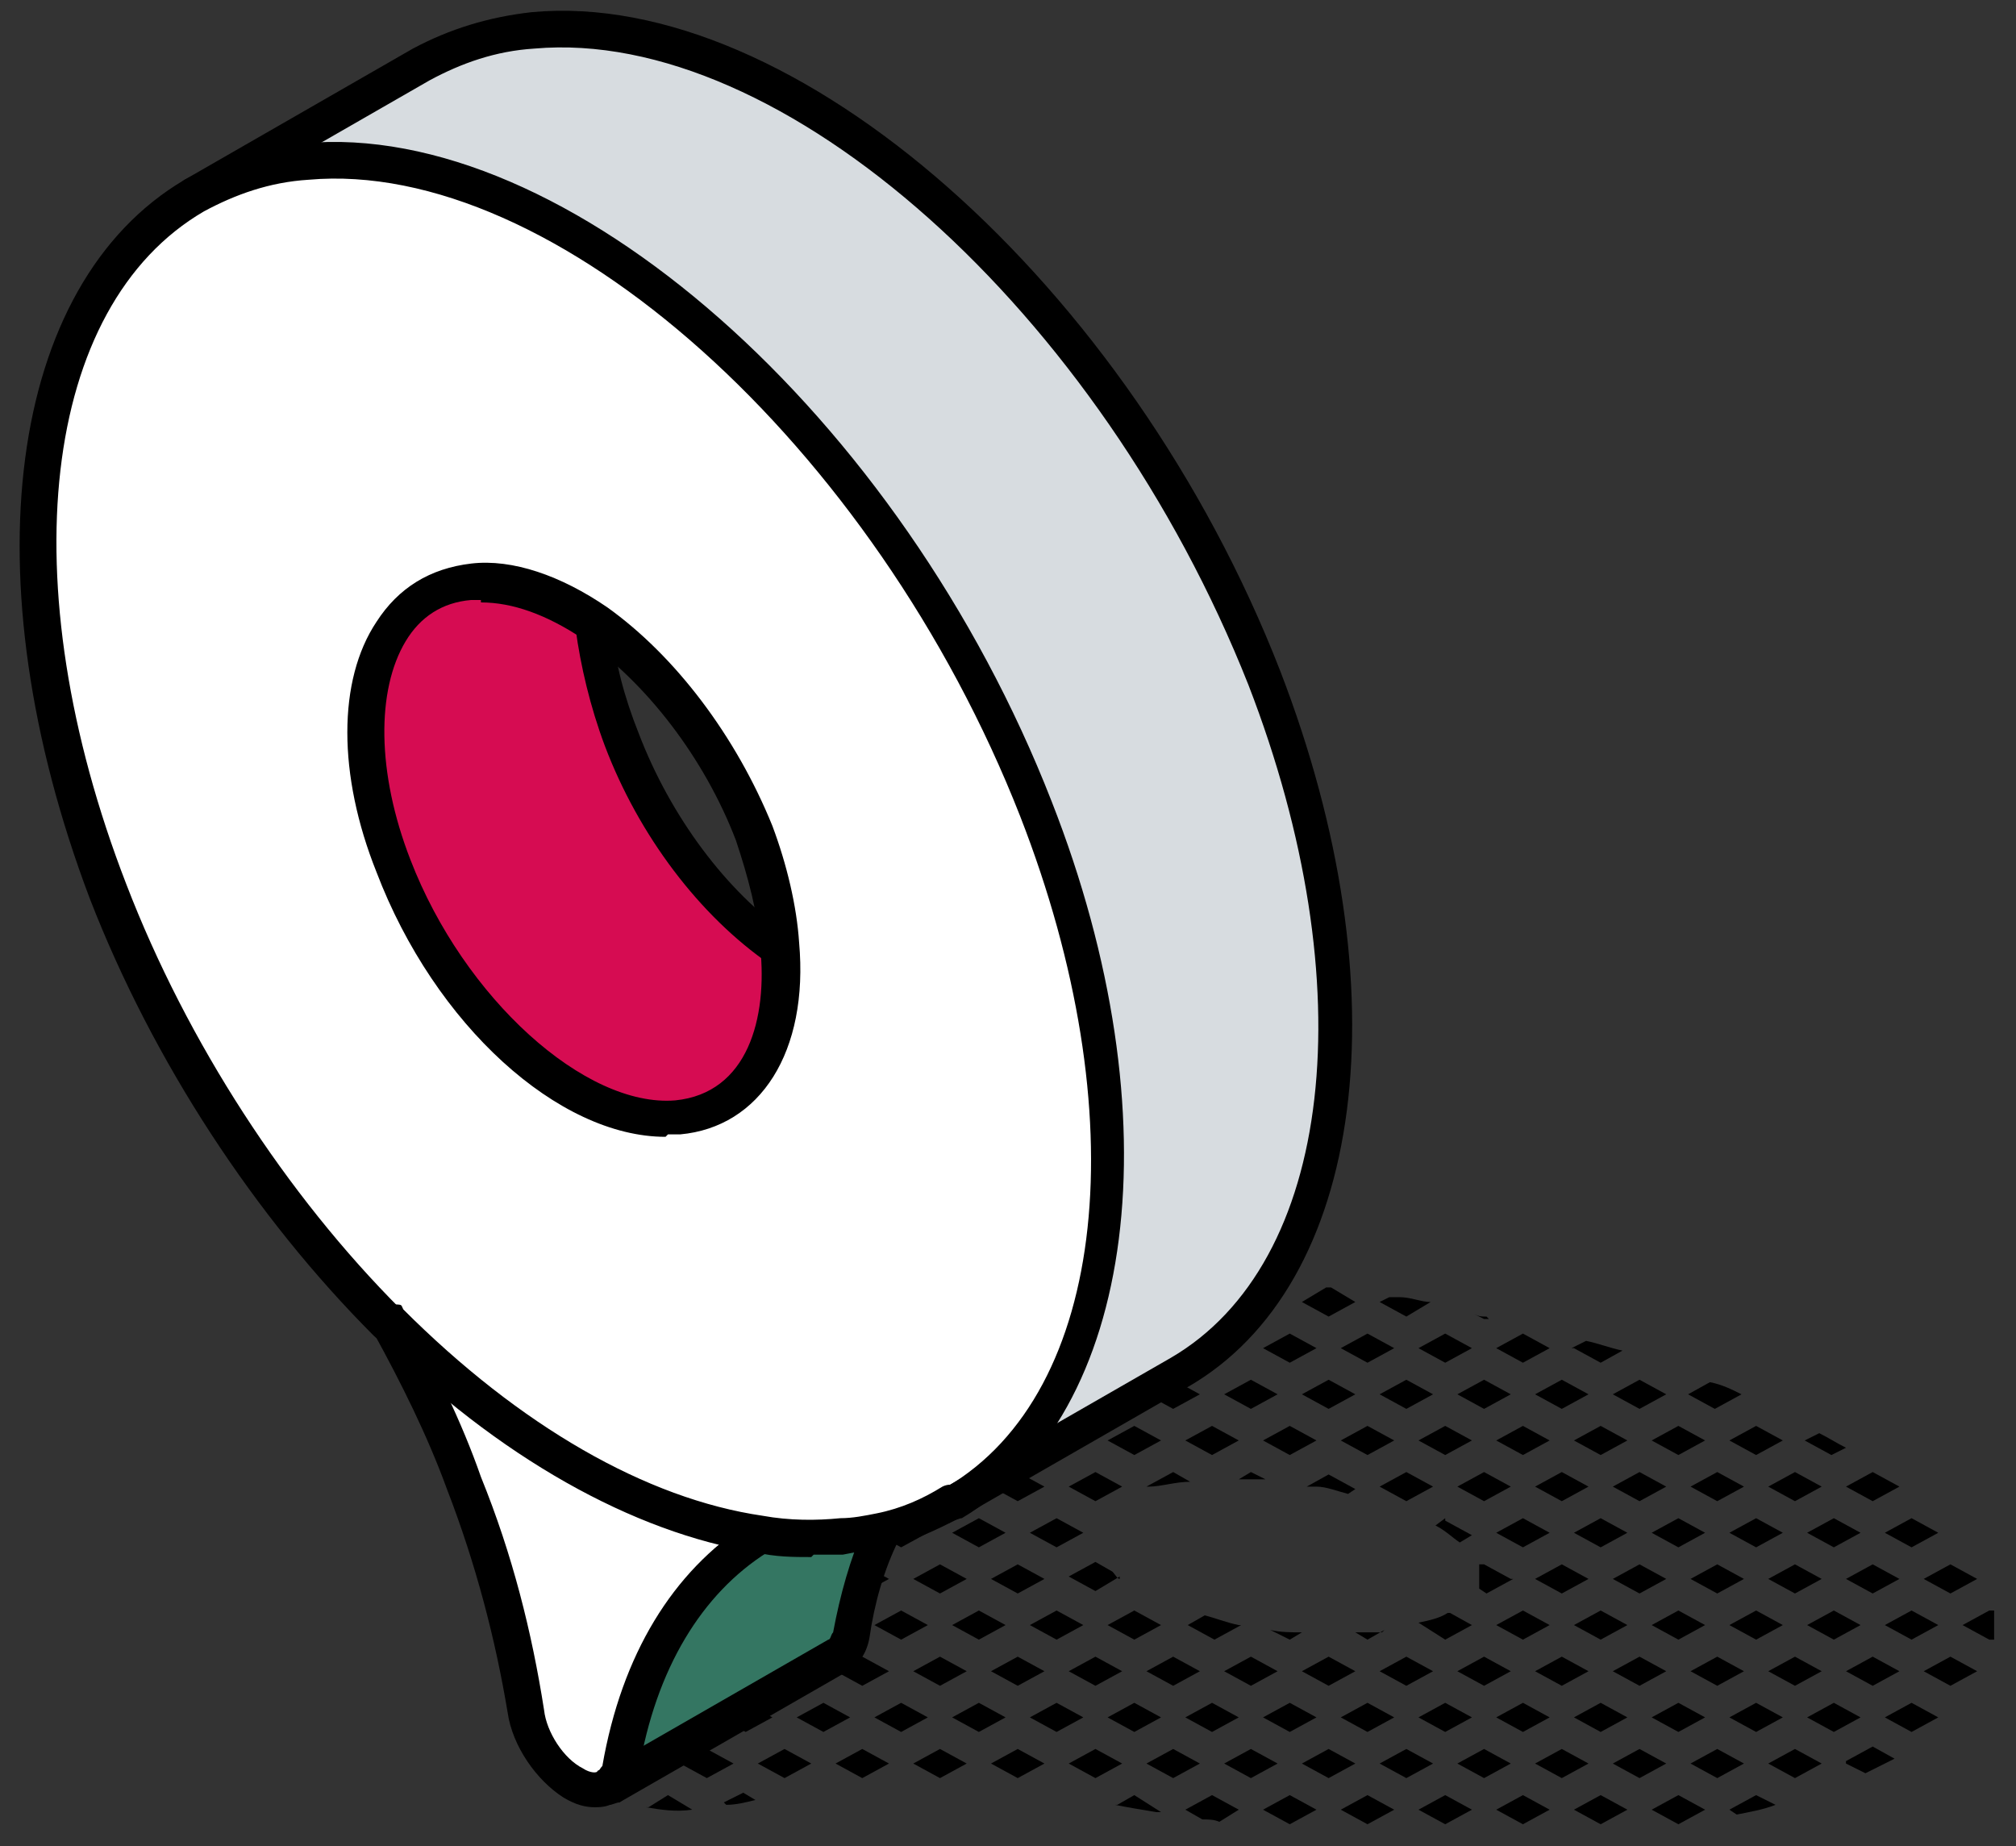 <?xml version="1.0" encoding="UTF-8"?>
<svg xmlns="http://www.w3.org/2000/svg" id="Vrstva_1" data-name="Vrstva 1" version="1.1" viewBox="0 0 83 76">
  <rect x="0" y="0" width="83" height="76" fill="#333333" stroke="none"/>
  <defs>
    <style>
      .cls-1 {
        fill: #d60c52;
      }

      .cls-1, .cls-2, .cls-3, .cls-4, .cls-5 {
        stroke-width: 0px;
      }

      .cls-2 {
        fill: #000;
      }

      .cls-3 {
        fill: #347662;
      }

      .cls-4 {
        fill: #d7dce0;
      }

      .cls-5 {
        fill: #fff;
      }
    </style>
  </defs>
  <g>
    <path class="cls-2" d="M81.9,66.3l-1.1.6,1.1.6h.2c0-.5,0-.8,0-1.2h-.2Z"></path>
    <polygon class="cls-2" points="79.8 63.1 78.7 62.5 77.6 63.1 78.7 63.7 79.8 63.1"></polygon>
    <polygon class="cls-2" points="80.3 68.2 79.2 68.8 80.3 69.4 81.4 68.8 80.3 68.2"></polygon>
    <polygon class="cls-2" points="79.8 66.9 78.7 66.3 77.6 66.9 78.7 67.5 79.8 66.9"></polygon>
    <polygon class="cls-2" points="81.4 65 80.3 64.4 79.2 65 80.3 65.6 81.4 65"></polygon>
    <polygon class="cls-2" points="77.6 70.7 78.7 71.3 79.8 70.7 78.7 70.1 77.6 70.7"></polygon>
    <path class="cls-2" d="M76,59.6c-.4-.2-.7-.4-1.1-.6l-.6.3,1.1.6.6-.3Z"></path>
    <polygon class="cls-2" points="76.6 63.1 75.5 62.5 74.4 63.1 75.5 63.7 76.6 63.1"></polygon>
    <polygon class="cls-2" points="78.2 61.2 77.1 60.6 76 61.2 77.1 61.8 78.2 61.2"></polygon>
    <polygon class="cls-2" points="76.6 66.9 75.5 66.3 74.4 66.9 75.5 67.5 76.6 66.9"></polygon>
    <polygon class="cls-2" points="78.2 65 77.1 64.4 76 65 77.1 65.6 78.2 65"></polygon>
    <path class="cls-2" d="M76,72.6l.8.4c.4-.2.8-.4,1.2-.6l-.9-.5-1.1.6Z"></path>
    <polygon class="cls-2" points="75.5 70.1 74.4 70.7 75.5 71.3 76.6 70.7 75.5 70.1"></polygon>
    <polygon class="cls-2" points="78.2 68.8 77.1 68.2 76 68.8 77.1 69.4 78.2 68.8"></polygon>
    <polygon class="cls-2" points="73.9 60.6 72.8 61.2 73.9 61.8 75 61.2 73.9 60.6"></polygon>
    <polygon class="cls-2" points="73.4 59.3 72.3 58.7 71.2 59.3 72.3 59.9 73.4 59.3"></polygon>
    <polygon class="cls-2" points="73.4 63.1 72.3 62.5 71.2 63.1 72.3 63.7 73.4 63.1"></polygon>
    <polygon class="cls-2" points="73.9 68.2 72.8 68.8 73.9 69.4 75 68.8 73.9 68.2"></polygon>
    <polygon class="cls-2" points="73.4 66.9 72.3 66.3 71.2 66.9 72.3 67.5 73.4 66.9"></polygon>
    <polygon class="cls-2" points="75 65 73.9 64.4 72.8 65 73.9 65.6 75 65"></polygon>
    <polygon class="cls-2" points="72.8 72.6 73.9 73.2 75 72.6 73.9 72 72.8 72.6"></polygon>
    <polygon class="cls-2" points="73.4 70.7 72.3 70.1 71.2 70.7 72.3 71.3 73.4 70.7"></polygon>
    <path class="cls-2" d="M71.2,74.5l.3.2c.5-.1,1.1-.2,1.6-.4l-.8-.4-1.1.6Z"></path>
    <polygon class="cls-2" points="70.2 59.3 69.1 58.7 68 59.3 69.1 59.9 70.2 59.3"></polygon>
    <path class="cls-2" d="M71.7,57.4c-.4-.2-.8-.4-1.3-.5l-.9.5,1.1.6,1.1-.6Z"></path>
    <polygon class="cls-2" points="70.2 63.1 69.1 62.5 68 63.1 69.1 63.7 70.2 63.1"></polygon>
    <polygon class="cls-2" points="71.8 61.2 70.7 60.6 69.6 61.2 70.7 61.8 71.8 61.2"></polygon>
    <polygon class="cls-2" points="70.2 66.9 69.1 66.3 68 66.9 69.1 67.5 70.2 66.9"></polygon>
    <polygon class="cls-2" points="71.8 65 70.7 64.4 69.6 65 70.7 65.6 71.8 65"></polygon>
    <polygon class="cls-2" points="70.7 72 69.6 72.6 70.7 73.2 71.8 72.6 70.7 72"></polygon>
    <polygon class="cls-2" points="70.2 70.7 69.1 70.1 68 70.7 69.1 71.3 70.2 70.7"></polygon>
    <polygon class="cls-2" points="71.8 68.8 70.7 68.2 69.6 68.8 70.7 69.4 71.8 68.8"></polygon>
    <path class="cls-2" d="M68,74.5l1.1.6s0,0,0,0l1.1-.6-1.1-.6-1.1.6Z"></path>
    <path class="cls-2" d="M64.8,55.5l1.1.6.9-.5c-.5-.1-1-.3-1.5-.4l-.6.3Z"></path>
    <polygon class="cls-2" points="67 59.3 65.9 58.7 64.8 59.3 65.9 59.9 67 59.3"></polygon>
    <polygon class="cls-2" points="68.6 57.4 67.5 56.8 66.4 57.4 67.5 58 68.6 57.4"></polygon>
    <polygon class="cls-2" points="67 63.1 65.9 62.5 64.8 63.1 65.9 63.7 67 63.1"></polygon>
    <polygon class="cls-2" points="68.6 61.2 67.5 60.6 66.4 61.2 67.5 61.8 68.6 61.2"></polygon>
    <polygon class="cls-2" points="67 66.9 65.9 66.3 64.8 66.9 65.9 67.5 67 66.9"></polygon>
    <polygon class="cls-2" points="68.6 65 67.5 64.4 66.4 65 67.5 65.6 68.6 65"></polygon>
    <polygon class="cls-2" points="67.5 72 66.4 72.6 67.5 73.2 68.6 72.6 67.5 72"></polygon>
    <polygon class="cls-2" points="67 70.7 65.9 70.1 64.8 70.7 65.9 71.3 67 70.7"></polygon>
    <polygon class="cls-2" points="68.6 68.8 67.5 68.2 66.4 68.8 67.5 69.4 68.6 68.8"></polygon>
    <polygon class="cls-2" points="64.8 74.5 65.9 75.1 67 74.5 65.9 73.9 64.8 74.5"></polygon>
    <polygon class="cls-2" points="63.8 55.5 62.7 54.9 61.6 55.5 62.7 56.1 63.8 55.5"></polygon>
    <polygon class="cls-2" points="64.3 72 63.2 72.6 64.3 73.2 65.4 72.6 64.3 72"></polygon>
    <polygon class="cls-2" points="63.8 70.7 62.7 70.1 61.6 70.7 62.7 71.3 63.8 70.7"></polygon>
    <polygon class="cls-2" points="65.4 68.8 64.3 68.2 63.2 68.8 64.3 69.4 65.4 68.8"></polygon>
    <polygon class="cls-2" points="61.6 74.5 62.7 75.1 63.8 74.5 62.7 73.9 61.6 74.5"></polygon>
    <polygon class="cls-2" points="60.6 55.5 59.5 54.9 58.4 55.5 59.5 56.1 60.6 55.5"></polygon>
    <path class="cls-2" d="M61.2,54.2c-.2,0-.3,0-.5-.1l.4.2h.2Z"></path>
    <polygon class="cls-2" points="61.1 72 60 72.6 61.1 73.2 62.2 72.6 61.1 72"></polygon>
    <polygon class="cls-2" points="60.6 70.7 59.5 70.1 58.4 70.7 59.5 71.3 60.6 70.7"></polygon>
    <polygon class="cls-2" points="62.2 68.8 61.1 68.2 60 68.8 61.1 69.4 62.2 68.8"></polygon>
    <polygon class="cls-2" points="58.4 74.5 59.5 75.1 60.6 74.5 59.5 73.9 58.4 74.5"></polygon>
    <polygon class="cls-2" points="57.4 55.5 56.3 54.9 55.2 55.5 56.3 56.1 57.4 55.5"></polygon>
    <path class="cls-2" d="M57.9,54.2l1-.6c-.4,0-.8-.2-1.3-.2-.1,0-.3,0-.4,0l-.4.2,1.1.6Z"></path>
    <polygon class="cls-2" points="57.9 72 56.8 72.6 57.9 73.2 59 72.6 57.9 72"></polygon>
    <polygon class="cls-2" points="57.4 70.7 56.3 70.1 55.2 70.7 56.3 71.3 57.4 70.7"></polygon>
    <polygon class="cls-2" points="59 68.8 57.9 68.2 56.8 68.8 57.9 69.4 59 68.8"></polygon>
    <polygon class="cls-2" points="55.2 74.5 56.3 75.1 57.4 74.5 56.3 73.9 55.2 74.5"></polygon>
    <polygon class="cls-2" points="54.2 55.5 53.1 54.9 52 55.5 53.1 56.1 54.2 55.5"></polygon>
    <polygon class="cls-2" points="55.8 53.6 54.8 53 54.6 53 53.6 53.6 54.7 54.2 55.8 53.6"></polygon>
    <polygon class="cls-2" points="54.7 72 53.6 72.6 54.7 73.2 55.8 72.6 54.7 72"></polygon>
    <polygon class="cls-2" points="54.2 70.7 53.1 70.1 52 70.7 53.1 71.3 54.2 70.7"></polygon>
    <polygon class="cls-2" points="55.8 68.8 54.7 68.2 53.6 68.8 54.7 69.4 55.8 68.8"></polygon>
    <polygon class="cls-2" points="52 74.5 53.1 75.1 54.2 74.5 53.1 73.9 52 74.5"></polygon>
    <polygon class="cls-2" points="51 55.5 49.9 54.9 48.8 55.5 49.9 56.1 51 55.5"></polygon>
    <polygon class="cls-2" points="52.6 53.6 51.5 53 50.4 53.6 51.5 54.2 52.6 53.6"></polygon>
    <polygon class="cls-2" points="51.5 72 50.4 72.6 51.5 73.2 52.6 72.6 51.5 72"></polygon>
    <polygon class="cls-2" points="51 70.7 49.9 70.1 48.8 70.7 49.9 71.3 51 70.7"></polygon>
    <polygon class="cls-2" points="52.6 68.8 51.5 68.2 50.4 68.8 51.5 69.4 52.6 68.8"></polygon>
    <path class="cls-2" d="M48.8,74.5l.7.4c.2,0,.5,0,.7.1l.8-.5-1.1-.6-1.1.6Z"></path>
    <polygon class="cls-2" points="47.8 55.5 46.7 54.9 45.6 55.5 46.7 56.1 47.8 55.5"></polygon>
    <polygon class="cls-2" points="49.4 53.6 48.3 53 47.2 53.6 48.3 54.2 49.4 53.6"></polygon>
    <polygon class="cls-2" points="48.3 72 47.2 72.6 48.3 73.2 49.4 72.6 48.3 72"></polygon>
    <polygon class="cls-2" points="47.8 70.7 46.7 70.1 45.6 70.7 46.7 71.3 47.8 70.7"></polygon>
    <polygon class="cls-2" points="49.4 68.8 48.3 68.2 47.2 68.8 48.3 69.4 49.4 68.8"></polygon>
    <path class="cls-2" d="M45.9,74.3c.5.1,1.1.2,1.7.3h.2c0,0-1.1-.7-1.1-.7l-.7.4Z"></path>
    <polygon class="cls-2" points="44.6 55.5 43.5 54.9 42.4 55.5 43.5 56.1 44.6 55.5"></polygon>
    <polygon class="cls-2" points="46.2 53.6 45.1 53 44 53.6 45.1 54.2 46.2 53.6"></polygon>
    <polygon class="cls-2" points="45.1 72 44 72.6 45.1 73.2 46.2 72.6 45.1 72"></polygon>
    <polygon class="cls-2" points="44.6 70.7 43.5 70.1 42.4 70.7 43.5 71.3 44.6 70.7"></polygon>
    <polygon class="cls-2" points="46.2 68.8 45.1 68.2 44 68.8 45.1 69.4 46.2 68.8"></polygon>
    <path class="cls-2" d="M43.3,73.9c0,0,.2,0,.3,0h-.1c0,0-.1,0-.1,0Z"></path>
    <polygon class="cls-2" points="41.4 55.5 40.3 54.9 39.2 55.5 40.3 56.1 41.4 55.5"></polygon>
    <polygon class="cls-2" points="41.9 54.2 43 53.6 41.9 53 40.8 53.6 41.9 54.2"></polygon>
    <polygon class="cls-2" points="41.4 59.3 40.3 58.7 39.2 59.3 40.3 59.9 41.4 59.3"></polygon>
    <polygon class="cls-2" points="41.4 63.1 40.3 62.5 39.2 63.1 40.3 63.7 41.4 63.1"></polygon>
    <polygon class="cls-2" points="41.4 66.9 40.3 66.3 39.2 66.9 40.3 67.5 41.4 66.9"></polygon>
    <polygon class="cls-2" points="40.8 72.6 41.9 73.2 43 72.6 41.9 72 40.8 72.6"></polygon>
    <polygon class="cls-2" points="40.3 70.1 39.2 70.7 40.3 71.3 41.4 70.7 40.3 70.1"></polygon>
    <polygon class="cls-2" points="41.9 69.4 43 68.8 41.9 68.2 40.8 68.8 41.9 69.4"></polygon>
    <polygon class="cls-2" points="38.2 55.5 37.1 54.9 36 55.5 37.1 56.1 38.2 55.5"></polygon>
    <polygon class="cls-2" points="39.8 53.6 38.7 53 37.6 53.6 38.7 54.2 39.8 53.6"></polygon>
    <polygon class="cls-2" points="38.2 59.3 37.1 58.7 36 59.3 37.1 59.9 38.2 59.3"></polygon>
    <polygon class="cls-2" points="39.8 57.4 38.7 56.8 37.6 57.4 38.7 58 39.8 57.4"></polygon>
    <polygon class="cls-2" points="38.2 63.1 37.1 62.5 36 63.1 37.1 63.7 38.2 63.1"></polygon>
    <polygon class="cls-2" points="39.8 61.2 38.7 60.6 37.6 61.2 38.7 61.8 39.8 61.2"></polygon>
    <polygon class="cls-2" points="38.2 66.9 37.1 66.3 36 66.9 37.1 67.5 38.2 66.9"></polygon>
    <polygon class="cls-2" points="39.8 65 38.7 64.4 37.6 65 38.7 65.6 39.8 65"></polygon>
    <polygon class="cls-2" points="37.6 72.6 38.7 73.2 39.8 72.6 38.7 72 37.6 72.6"></polygon>
    <polygon class="cls-2" points="37.1 70.1 36 70.7 37.1 71.3 38.2 70.7 37.1 70.1"></polygon>
    <polygon class="cls-2" points="39.8 68.8 38.7 68.2 37.6 68.8 38.7 69.4 39.8 68.8"></polygon>
    <polygon class="cls-2" points="35 55.5 33.9 54.9 32.8 55.5 33.9 56.1 35 55.5"></polygon>
    <path class="cls-2" d="M36.6,53.6l-.8-.4c-.3,0-.6.1-1,.2l-.5.3,1.1.6,1.1-.6Z"></path>
    <polygon class="cls-2" points="35 59.3 33.9 58.7 32.8 59.3 33.9 59.9 35 59.3"></polygon>
    <polygon class="cls-2" points="36.6 57.4 35.5 56.8 34.4 57.4 35.5 58 36.6 57.4"></polygon>
    <polygon class="cls-2" points="35 63.1 33.9 62.5 32.8 63.1 33.9 63.7 35 63.1"></polygon>
    <polygon class="cls-2" points="36.6 61.2 35.5 60.6 34.4 61.2 35.5 61.8 36.6 61.2"></polygon>
    <polygon class="cls-2" points="35 66.9 33.9 66.3 32.8 66.9 33.9 67.5 35 66.9"></polygon>
    <polygon class="cls-2" points="36.6 65 35.5 64.4 34.4 65 35.5 65.6 36.6 65"></polygon>
    <polygon class="cls-2" points="34.4 72.6 35.5 73.2 36.6 72.6 35.5 72 34.4 72.6"></polygon>
    <polygon class="cls-2" points="33.9 70.1 32.8 70.7 33.9 71.3 35 70.7 33.9 70.1"></polygon>
    <polygon class="cls-2" points="36.6 68.8 35.5 68.2 34.4 68.8 35.5 69.4 36.6 68.8"></polygon>
    <polygon class="cls-2" points="30.7 56.1 31.8 55.5 30.7 54.9 29.6 55.5 30.7 56.1"></polygon>
    <path class="cls-2" d="M33.2,53.7c-.4.1-.9.2-1.3.3l.3.2.9-.5Z"></path>
    <polygon class="cls-2" points="30.7 59.9 31.8 59.3 30.7 58.7 29.6 59.3 30.7 59.9"></polygon>
    <polygon class="cls-2" points="33.4 57.4 32.3 56.8 31.2 57.4 32.3 58 33.4 57.4"></polygon>
    <polygon class="cls-2" points="31.8 63.1 30.7 62.5 29.6 63.1 30.7 63.7 31.8 63.1"></polygon>
    <polygon class="cls-2" points="33.4 61.2 32.3 60.6 31.2 61.2 32.3 61.8 33.4 61.2"></polygon>
    <polygon class="cls-2" points="31.8 66.9 30.7 66.3 29.6 66.9 30.7 67.5 31.8 66.9"></polygon>
    <polygon class="cls-2" points="33.4 65 32.3 64.4 31.2 65 32.3 65.6 33.4 65"></polygon>
    <polygon class="cls-2" points="31.2 72.6 32.3 73.2 33.4 72.6 32.3 72 31.2 72.6"></polygon>
    <polygon class="cls-2" points="31.8 70.7 30.7 70.1 29.6 70.7 30.7 71.3 31.8 70.7"></polygon>
    <polygon class="cls-2" points="33.4 68.8 32.3 68.2 31.2 68.8 32.3 69.4 33.4 68.8"></polygon>
    <path class="cls-2" d="M29.9,74.3c.4,0,.8-.1,1.2-.2l-.5-.3-.8.4Z"></path>
    <path class="cls-2" d="M27.2,56h.2c0,.1,1.1-.5,1.1-.5h-.2c-.4,0-.8.3-1.1.5Z"></path>
    <polygon class="cls-2" points="27.5 59.9 28.6 59.3 27.5 58.7 26.4 59.3 27.5 59.9"></polygon>
    <polygon class="cls-2" points="30.2 57.4 29.1 56.8 28 57.4 29.1 58 30.2 57.4"></polygon>
    <polygon class="cls-2" points="27.5 63.7 28.6 63.1 27.5 62.5 26.4 63.1 27.5 63.7"></polygon>
    <polygon class="cls-2" points="28 61.2 29.1 61.8 30.2 61.2 29.1 60.6 28 61.2"></polygon>
    <path class="cls-2" d="M27.7,67.2s0,0,.1,0l.7-.4-1.1-.6-.5.3c.3.2.5.4.8.6Z"></path>
    <polygon class="cls-2" points="30.2 65 29.1 64.4 28 65 29.1 65.6 30.2 65"></polygon>
    <polygon class="cls-2" points="29.1 72 28 72.6 29.1 73.2 30.2 72.6 29.1 72"></polygon>
    <polygon class="cls-2" points="28.6 70.7 27.5 70.1 26.4 70.7 27.5 71.3 28.6 70.7"></polygon>
    <polygon class="cls-2" points="30.2 68.8 29.1 68.2 28 68.8 29.1 69.4 30.2 68.8"></polygon>
    <path class="cls-2" d="M26.6,74.4c.6.1,1.2.2,1.9.1l-1-.6-.8.5Z"></path>
    <path class="cls-2" d="M25.4,59.3l-1-.6c-.1.2-.2.4-.3.6,0,.1-.1.3-.2.4l.4.2,1.1-.6Z"></path>
    <path class="cls-2" d="M23.6,61.1s0,0,0,.1h.1c0,0-.1-.1-.1-.1Z"></path>
    <path class="cls-2" d="M25.9,58l1.1-.6-1-.6c-.3.3-.6.5-.9.8l.7.4Z"></path>
    <path class="cls-2" d="M25.2,64.8c.2.3.5.6.8.8l1.1-.6-1.1-.6-.7.4Z"></path>
    <path class="cls-2" d="M24.3,62.5l-.3.2c.1.3.3.7.5,1l1-.6-1.1-.6Z"></path>
    <polygon class="cls-2" points="25.9 61.8 27 61.2 25.9 60.6 24.8 61.2 25.9 61.8"></polygon>
    <polygon class="cls-2" points="25.9 72 24.8 72.6 25.9 73.2 27 72.6 25.9 72"></polygon>
    <path class="cls-2" d="M24.9,70.4c-.1.2-.2.3-.3.5,0,0-.1.2-.1.3l1-.6-.5-.3Z"></path>
    <path class="cls-2" d="M27,68.8h0c-.3.1-.7.4-.9.6l1-.6Z"></path>
    <polygon class="cls-2" points="63.8 59.3 62.7 58.7 61.6 59.3 62.7 59.9 63.8 59.3"></polygon>
    <polygon class="cls-2" points="65.4 57.4 64.3 56.8 63.2 57.4 64.3 58 65.4 57.4"></polygon>
    <polygon class="cls-2" points="62.7 63.7 63.8 63.1 62.7 62.5 61.6 63.1 62.7 63.7"></polygon>
    <polygon class="cls-2" points="65.4 61.2 64.3 60.6 63.2 61.2 64.3 61.8 65.4 61.2"></polygon>
    <polygon class="cls-2" points="63.8 66.9 62.7 66.3 61.6 66.9 62.7 67.5 63.8 66.9"></polygon>
    <polygon class="cls-2" points="65.4 65 64.3 64.4 63.2 65 64.3 65.6 65.4 65"></polygon>
    <polygon class="cls-2" points="60.6 59.3 59.5 58.7 58.4 59.3 59.5 59.9 60.6 59.3"></polygon>
    <polygon class="cls-2" points="62.2 57.4 61.1 56.8 60 57.4 61.1 58 62.2 57.4"></polygon>
    <path class="cls-2" d="M59.5,62.5l-.4.3c.4.2.7.5,1,.7l.5-.3-1.1-.6Z"></path>
    <polygon class="cls-2" points="62.2 61.2 61.1 60.6 60 61.2 61.1 61.8 62.2 61.2"></polygon>
    <path class="cls-2" d="M60.6,66.9l-.9-.5s0,0-.1,0c-.3.2-.7.3-1.2.4h0s1.1.7,1.1.7l1.1-.6Z"></path>
    <path class="cls-2" d="M62.2,65l-1.1-.6h-.2c0,.4,0,.7,0,1,0,0,0,0,0,0l.3.2,1.1-.6Z"></path>
    <polygon class="cls-2" points="57.4 59.3 56.3 58.7 55.2 59.3 56.3 59.9 57.4 59.3"></polygon>
    <polygon class="cls-2" points="59 57.4 57.9 56.8 56.8 57.4 57.9 58 59 57.4"></polygon>
    <polygon class="cls-2" points="59 61.2 57.9 60.6 56.8 61.2 57.9 61.8 59 61.2"></polygon>
    <path class="cls-2" d="M56.9,67.2c-.4,0-.8,0-1.1,0l.5.3.7-.4Z"></path>
    <polygon class="cls-2" points="53.1 58.7 52 59.3 53.1 59.9 54.2 59.3 53.1 58.7"></polygon>
    <polygon class="cls-2" points="55.8 57.4 54.7 56.8 53.6 57.4 54.7 58 55.8 57.4"></polygon>
    <path class="cls-2" d="M54.2,61.2c.4,0,.9.2,1.3.3l.3-.2-1.1-.6-.9.5h0c.1,0,.3,0,.4,0Z"></path>
    <path class="cls-2" d="M53.1,67.5l.5-.3c-.4,0-.9,0-1.3-.1l.8.4Z"></path>
    <polygon class="cls-2" points="51 59.3 49.9 58.7 48.8 59.3 49.9 59.9 51 59.3"></polygon>
    <polygon class="cls-2" points="52.6 57.4 51.5 56.8 50.4 57.4 51.5 58 52.6 57.4"></polygon>
    <path class="cls-2" d="M51.5,60.6l-.5.3c.4,0,.7,0,1.1,0l-.6-.3Z"></path>
    <path class="cls-2" d="M51,66.9h0c-.5-.1-1-.3-1.4-.4l-.7.4,1.1.6,1.1-.6Z"></path>
    <polygon class="cls-2" points="47.8 59.3 46.7 58.7 45.6 59.3 46.7 59.9 47.8 59.3"></polygon>
    <polygon class="cls-2" points="49.4 57.4 48.3 56.8 47.2 57.4 48.3 58 49.4 57.4"></polygon>
    <path class="cls-2" d="M48.3,60.6l-1.1.6h.1c.5,0,1.1-.2,1.7-.2l-.7-.4Z"></path>
    <polygon class="cls-2" points="47.8 66.9 46.7 66.3 45.6 66.9 46.7 67.5 47.8 66.9"></polygon>
    <polygon class="cls-2" points="44.6 59.3 43.5 58.7 42.4 59.3 43.5 59.9 44.6 59.3"></polygon>
    <polygon class="cls-2" points="46.2 57.4 45.1 56.8 44 57.4 45.1 58 46.2 57.4"></polygon>
    <polygon class="cls-2" points="43 57.4 41.9 56.8 40.8 57.4 41.9 58 43 57.4"></polygon>
    <polygon class="cls-2" points="44.6 63.1 43.5 62.5 42.4 63.1 43.5 63.7 44.6 63.1"></polygon>
    <polygon class="cls-2" points="46.2 61.2 45.1 60.6 44 61.2 45.1 61.8 46.2 61.2"></polygon>
    <polygon class="cls-2" points="41.9 61.8 43 61.2 41.9 60.6 40.8 61.2 41.9 61.8"></polygon>
    <polygon class="cls-2" points="44.6 66.9 43.5 66.3 42.4 66.9 43.5 67.5 44.6 66.9"></polygon>
    <path class="cls-2" d="M46.1,65c-.1,0-.2-.2-.3-.3l-.7-.4-1.1.6,1.1.6,1-.6Z"></path>
    <polygon class="cls-2" points="43 65 41.9 64.4 40.8 65 41.9 65.6 43 65"></polygon>
  </g>
  <g>
    <g>
      <path class="cls-5" d="M32.1,38.9c-.1-1.4-.5-3-1.1-4.6-1.4-3.7-3.9-6.8-6.6-8.7h0c-1.7-1.2-3.5-1.8-5.1-1.7-4.1.4-5.5,5.6-3.1,11.7,2.4,6.1,7.6,10.7,11.7,10.4,3-.3,4.6-3.2,4.2-7.1ZM42.6,33.3c5,13,3.4,24.5-3.4,28.5h-.1c-.9.6-1.9,1-2.9,1.2-.5.1-1.1.2-1.6.3-1.1,0-2.2,0-3.3-.1-5-.7-10.4-3.9-15.2-8.7,0,0,0,0,0,0-4.7-4.7-8.8-10.9-11.5-17.8C-.5,23.6,1.2,12,8,8.1c1.3-.8,2.9-1.3,4.6-1.4,10.5-.9,23.9,11,30,26.6Z"></path>
      <path class="cls-3" d="M36.2,63.1c-.6,1.3-1,2.7-1.3,4.2,0,.4-.3.7-.5.8l-9.3,5.4c.2-.2.4-.4.5-.8.8-4.3,2.7-7.6,5.7-9.5h0c1.1.2,2.3.2,3.3.1.6,0,1.1-.1,1.6-.3h0Z"></path>
      <path class="cls-1" d="M32.1,38.9c.3,3.9-1.2,6.8-4.2,7.1-4.1.4-9.3-4.3-11.7-10.4-2.4-6.1-1-11.3,3.1-11.7,1.6-.1,3.4.5,5.1,1.7h0c.1,1.4.5,3,1.1,4.6,1.4,3.7,3.9,6.8,6.5,8.7Z"></path>
      <path class="cls-5" d="M31.2,63.2h0c-3,1.9-4.9,5.2-5.7,9.5,0,.4-.2.7-.5.8h0c-.2.1-.3.1-.5.1-.3,0-.6,0-.9-.3-.9-.5-1.7-1.8-1.9-2.9-.4-3-1.3-6.1-2.6-9.4-.9-2.3-1.9-4.5-3.1-6.6,4.8,4.8,10.2,8,15.2,8.7Z"></path>
      <path class="cls-4" d="M8,8.1l9.4-5.4c1.3-.8,2.9-1.2,4.6-1.4,10.5-.9,23.9,11,30,26.6,5.1,13.1,3.4,24.7-3.5,28.6l-9.2,5.3c6.8-4,8.4-15.5,3.4-28.5C36.5,17.7,23.1,5.7,12.6,6.7c-1.7.2-3.2.6-4.6,1.4h0Z"></path>
    </g>
    <g>
      <path class="cls-2" d="M32.1,39.7c-.1,0-.2,0-.3,0,0,0,0,0-.1,0-2.9-2-5.4-5.3-6.8-9-.6-1.6-1-3.3-1.2-4.8,0-.4.3-.8.7-.8.4,0,.8.3.8.7.1,1.4.5,2.9,1.1,4.4,1.3,3.4,3.6,6.5,6.2,8.3.2.1.4.4.4.6,0,.4-.3.8-.8.8Z"></path>
      <path class="cls-2" d="M39.3,62.6c-.3,0-.5-.1-.6-.4-.2-.4,0-.8.3-1,6.6-3.9,7.8-15.3,3-27.6C36,18.3,22.8,6.5,12.7,7.4c-1.6.1-3,.6-4.3,1.3C1.7,12.6.4,24,5.2,36.4c2.5,6.5,6.6,12.8,11.3,17.5.3.3.3.8,0,1.1-.3.3-.8.3-1.1,0-4.9-4.9-9.1-11.3-11.7-18C-1.3,23.8.3,11.7,7.6,7.4c1.5-.8,3.1-1.3,4.9-1.5,10.8-1,24.6,11.2,30.8,27.1,5.1,13,3.5,25.2-3.7,29.5-.1,0-.3.1-.4.1Z"></path>
      <path class="cls-2" d="M33.4,64.1c-.7,0-1.5,0-2.3-.2-5-.8-10.6-3.9-15.6-8.9-.3-.3-.3-.8,0-1.1.3-.3.8-.3,1.1,0,4.8,4.8,10,7.8,14.8,8.5,1.1.2,2.2.2,3.2.1.5,0,1-.1,1.5-.2,1-.2,1.9-.6,2.7-1.1.4-.2.8,0,1,.3.2.4,0,.8-.3,1-1,.5-2,1-3.1,1.2-.6.1-1.2.2-1.7.3-.4,0-.8,0-1.2,0Z"></path>
      <path class="cls-2" d="M27.4,46.8c-4.4,0-9.5-4.6-11.9-10.9-1.6-4-1.6-7.9,0-10.3.9-1.4,2.2-2.2,3.9-2.4,1.7-.2,3.7.5,5.6,1.8,0,0,0,0,0,0,2.8,2,5.3,5.3,6.8,9,.6,1.6,1,3.3,1.1,4.8.4,4.5-1.6,7.6-4.9,7.9-.2,0-.4,0-.5,0ZM19.8,24.7c-.1,0-.3,0-.4,0-1.2.1-2.1.7-2.7,1.7-1.2,2-1.2,5.4.2,9,2.2,5.7,7.2,10.2,10.9,9.9,3-.3,3.8-3.4,3.5-6.3-.1-1.4-.5-2.9-1-4.4-1.3-3.4-3.7-6.5-6.3-8.3,0,0,0,0,0,0-1.5-1-2.9-1.5-4.2-1.5Z"></path>
      <path class="cls-2" d="M25,74.3c-.2,0-.5-.1-.6-.3-.2-.3-.1-.8.2-1,0,0,.1-.2.2-.3.8-4.6,2.9-8,6-10,.3-.2.8-.1,1,.2.2.4.1.8-.2,1-2.7,1.7-4.6,4.8-5.3,9-.1.7-.5,1.1-.8,1.3-.1,0-.3.1-.4.1Z"></path>
      <path class="cls-2" d="M24.5,74.4c-.4,0-.8-.1-1.3-.4-1.1-.7-2.1-2.1-2.3-3.5-.5-3-1.3-6.1-2.5-9.2-.8-2.2-1.9-4.4-3-6.4,0-.1-.1-.3-.1-.4,0-.4.3-.8.8-.8s.4,0,.5.2c0,0,0,.1.1.2,1.2,2.2,2.3,4.4,3.1,6.7,1.3,3.2,2.1,6.4,2.6,9.6.1.9.8,2,1.6,2.4.3.2.6.2.6.1.4-.2.8,0,1,.3.2.4,0,.8-.3,1-.3.2-.6.2-.9.2ZM16.8,54.5h0Z"></path>
      <path class="cls-2" d="M39.1,62.7c-.3,0-.5-.1-.6-.4-.2-.4,0-.8.3-1l9.4-5.4c6.7-3.9,8-15.3,3.2-27.7C45.3,12.8,32.2,1.1,22,2c-1.6.1-3,.6-4.3,1.3l-9.4,5.4c-.4.2-.8,0-1-.3-.2-.4,0-.8.3-1l9.4-5.4c1.5-.8,3.1-1.3,4.9-1.5,10.8-1,24.6,11.2,30.8,27.1,5.1,13.2,3.5,25.3-3.8,29.5l-9.4,5.4c-.1,0-.2.1-.4.1Z"></path>
      <path class="cls-2" d="M25,74.3c-.3,0-.5-.1-.6-.4-.2-.4,0-.8.3-1l9.4-5.4c.1,0,.1-.2.2-.3.3-1.6.7-3,1.3-4.4.2-.4.6-.5,1-.4.4.2.5.6.4,1-.6,1.2-1,2.6-1.2,4-.1.6-.4,1.1-.9,1.4l-9.4,5.4c-.1,0-.2,0-.4,0Z"></path>
    </g>
  </g>
</svg>
